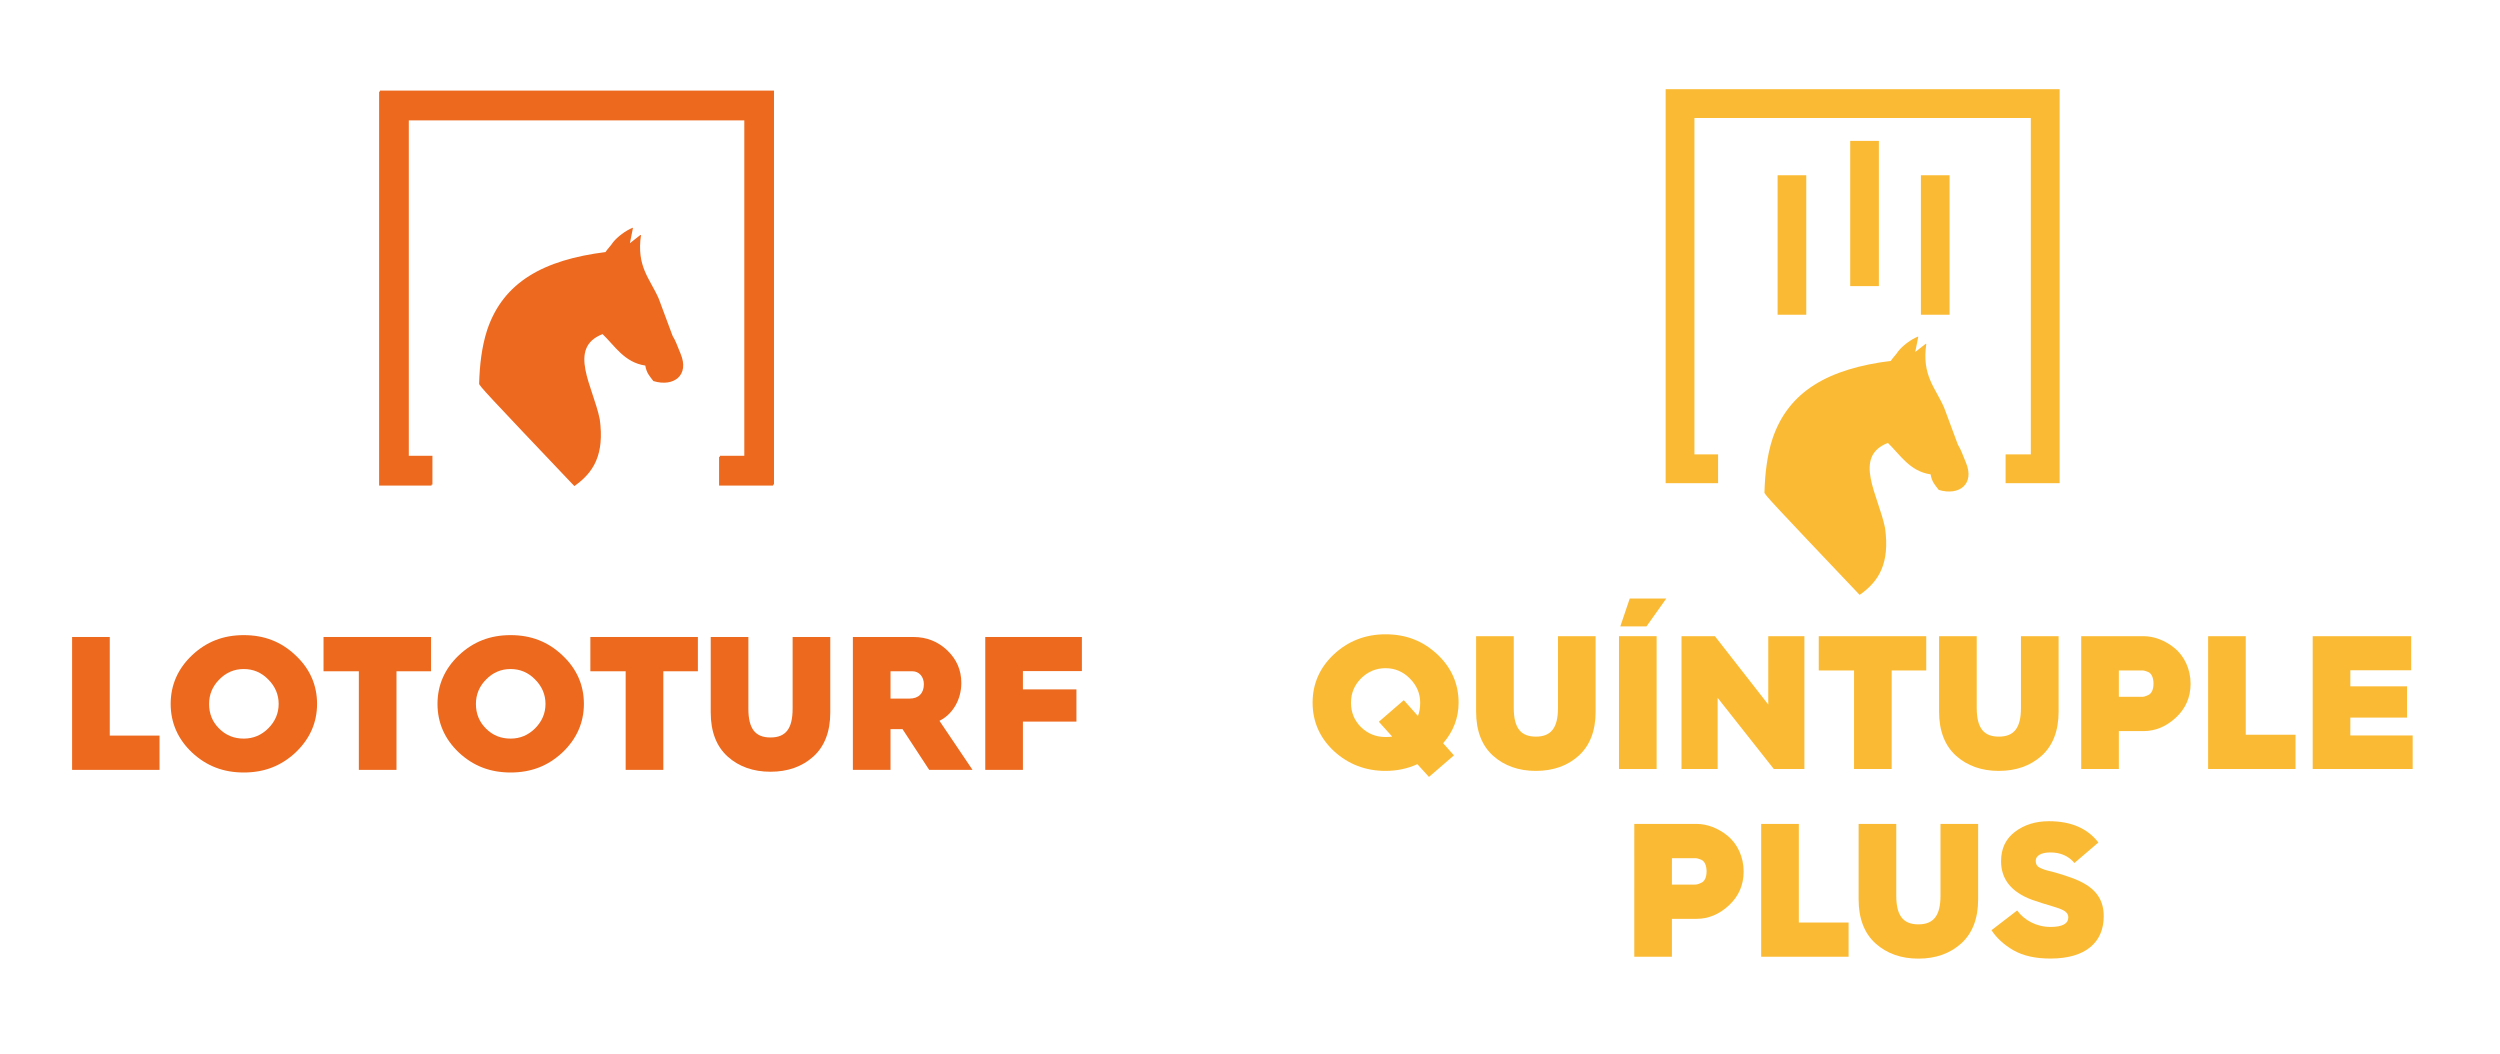 <?xml version="1.0" encoding="UTF-8"?>
<svg id="LOTOTURF" xmlns="http://www.w3.org/2000/svg" version="1.1" viewBox="0 0 434 183">
  <!-- Generator: Adobe Illustrator 29.3.1, SVG Export Plug-In . SVG Version: 2.1.0 Build 151)  -->
  <defs>
    <style>
      .st0, .st1, .st2, .st3 {
        fill-rule: evenodd;
      }

      .st0, .st4 {
        fill: #1d1d1b;
      }

      .st5, .st3 {
        fill: #fbba33;
      }

      .st1, .st6 {
        fill: #fff;
      }

      .st2 {
        fill: #ed691f;
      }

      .st7 {
        fill: #ec691e;
      }

      .st8 {
        display: none;
      }
    </style>
  </defs>
  <g id="LOTOTURF_x5F_V_x5F_NEGRO" class="st8">
    <polygon class="st7" points="360.532 84.124 351.155 84.124 351.155 79.124 355.532 79.124 355.532 20.728 297.136 20.728 297.136 79.124 301.238 79.124 301.238 84.124 292.137 84.124 292.137 15.728 360.532 15.728 360.532 84.124"/>
    <g>
      <polygon class="st4" points="245.222 110.582 238.687 110.582 238.687 133.65 253.862 133.65 253.862 127.699 245.222 127.699 245.222 110.582"/>
      <path class="st4" d="M268.487,110.258c-3.557,0-6.496,1.145-8.985,3.502-2.459,2.329-3.705,5.167-3.705,8.437,0,3.272,1.247,6.111,3.706,8.44,2.501,2.334,5.439,3.469,8.984,3.469,3.545,0,6.484-1.134,8.985-3.469h.001c2.48-2.349,3.738-5.187,3.738-8.44,0-3.284-1.258-6.123-3.738-8.437-2.489-2.357-5.428-3.502-8.986-3.502ZM272.735,126.445c-1.178,1.179-2.607,1.777-4.248,1.777-1.707,0-3.107-.57-4.28-1.743-1.173-1.172-1.743-2.573-1.743-4.281,0-1.64.597-3.069,1.777-4.25,1.168-1.198,2.597-1.805,4.246-1.805,1.65,0,3.079.608,4.248,1.808,1.2,1.201,1.809,2.63,1.809,4.248,0,1.62-.609,3.049-1.809,4.248Z"/>
      <polygon class="st4" points="282.334 116.533 288.462 116.533 288.462 133.65 294.999 133.65 294.999 116.533 300.997 116.533 300.997 110.582 282.334 110.582 282.334 116.533"/>
      <path class="st4" d="M314.809,110.258c-3.557,0-6.496,1.145-8.985,3.502-2.459,2.329-3.705,5.167-3.705,8.437,0,3.272,1.247,6.111,3.706,8.44,2.501,2.334,5.439,3.469,8.984,3.469,3.545,0,6.484-1.134,8.985-3.469h.001c2.48-2.349,3.738-5.187,3.738-8.44,0-3.284-1.258-6.123-3.738-8.437-2.489-2.357-5.428-3.502-8.986-3.502ZM319.057,126.445c-1.178,1.179-2.607,1.777-4.248,1.777-1.707,0-3.107-.57-4.28-1.743-1.173-1.172-1.743-2.573-1.743-4.281,0-1.64.597-3.069,1.777-4.25,1.168-1.198,2.597-1.805,4.246-1.805,1.65,0,3.079.608,4.248,1.808,1.2,1.201,1.809,2.63,1.809,4.248,0,1.62-.609,3.049-1.809,4.248Z"/>
      <polygon class="st4" points="328.656 116.533 334.784 116.533 334.784 133.65 341.321 133.65 341.321 116.533 347.319 116.533 347.319 110.582 328.656 110.582 328.656 116.533"/>
      <path class="st4" d="M363.765,123.046c0,3.444-1.184,4.98-3.84,4.98-2.655,0-3.839-1.535-3.839-4.98v-12.464h-6.535v13.115c0,3.32.995,5.896,2.958,7.657,1.934,1.738,4.43,2.62,7.417,2.62,2.988,0,5.484-.882,7.417-2.62,1.963-1.761,2.959-4.338,2.959-7.657v-13.115h-6.535v12.464Z"/>
      <path class="st4" d="M393.053,118.579c0-2.243-.796-4.096-2.432-5.667-1.612-1.545-3.593-2.33-5.888-2.33h-10.506v23.068h6.535v-7.075h2.085l4.578,6.997.051.078h7.521l-5.741-8.515c2.313-1.153,3.797-3.702,3.797-6.555ZM380.763,116.533h3.807c1.148,0,1.982.942,1.982,2.242,0,1.59-.913,2.502-2.504,2.502h-3.285v-4.744Z"/>
      <polygon class="st4" points="413.982 116.5 413.982 110.582 397.21 110.582 397.21 133.65 403.745 133.65 403.745 125.27 413.037 125.27 413.037 119.679 403.745 119.679 403.745 116.5 413.982 116.5"/>
    </g>
    <path class="st0" d="M332.569,42.091c.785-.992,2.219-2.072,3.464-2.566v.128c-.171.855-.342,1.711-.513,2.566.599-.47,1.198-.941,1.796-1.411h.128c-.8,5.495,1.525,7.501,3.079,11.034.727,2.01,1.688,4.477,2.415,6.487.556.855.758,1.626,1.363,3.038,1.614,3.766-1.15,5.87-4.699,4.788-.636-.836-1.194-1.377-1.411-2.694-3.638-.535-5.301-3.438-7.419-5.46-6.165,2.396-1.617,9.136-.487,14.781.835,6.081-1.026,9.238-4.414,11.599-15.499-16.32-16.526-17.434-16.526-17.783.089-3.125.434-6.394,1.411-9.366,2.797-8.262,9.779-12.119,20.529-13.472.171-.342,1.112-1.326,1.283-1.668"/>
    <polygon class="st4" points="360.379 84.296 351.002 84.296 351.002 79.295 355.379 79.295 355.379 20.899 296.982 20.899 296.982 79.295 301.085 79.295 301.085 84.296 291.983 84.296 291.983 15.899 360.379 15.899 360.379 84.296"/>
  </g>
  <g id="LOTOTURF_x5F_V_x5F_BLANCO" class="st8">
    <g>
      <polygon class="st6" points="242.901 110.497 236.366 110.497 236.366 133.564 251.54 133.564 251.54 127.613 242.901 127.613 242.901 110.497"/>
      <path class="st6" d="M266.166,110.172c-3.557,0-6.496,1.145-8.985,3.502-2.459,2.329-3.705,5.167-3.705,8.437,0,3.272,1.247,6.111,3.706,8.44,2.501,2.334,5.439,3.469,8.984,3.469,3.545,0,6.484-1.134,8.985-3.469h.001c2.48-2.349,3.738-5.187,3.738-8.44,0-3.284-1.258-6.123-3.738-8.437-2.489-2.357-5.428-3.502-8.986-3.502ZM270.414,126.359c-1.178,1.179-2.607,1.777-4.248,1.777-1.707,0-3.107-.57-4.28-1.743-1.173-1.172-1.743-2.573-1.743-4.281,0-1.64.597-3.069,1.777-4.25,1.168-1.198,2.597-1.805,4.246-1.805,1.65,0,3.079.608,4.248,1.808,1.2,1.201,1.809,2.63,1.809,4.248,0,1.62-.609,3.049-1.809,4.248Z"/>
      <polygon class="st6" points="280.013 116.447 286.141 116.447 286.141 133.564 292.677 133.564 292.677 116.447 298.676 116.447 298.676 110.497 280.013 110.497 280.013 116.447"/>
      <path class="st6" d="M312.488,110.172c-3.557,0-6.496,1.145-8.985,3.502-2.459,2.329-3.705,5.167-3.705,8.437,0,3.272,1.247,6.111,3.706,8.44,2.501,2.334,5.439,3.469,8.984,3.469,3.545,0,6.484-1.134,8.985-3.469h.001c2.48-2.349,3.738-5.187,3.738-8.44,0-3.284-1.258-6.123-3.738-8.437-2.489-2.357-5.428-3.502-8.986-3.502ZM316.736,126.359c-1.178,1.179-2.607,1.777-4.248,1.777-1.707,0-3.107-.57-4.28-1.743-1.173-1.172-1.743-2.573-1.743-4.281,0-1.64.597-3.069,1.777-4.25,1.168-1.198,2.597-1.805,4.246-1.805,1.65,0,3.079.608,4.248,1.808,1.2,1.201,1.809,2.63,1.809,4.248,0,1.62-.609,3.049-1.809,4.248Z"/>
      <polygon class="st6" points="326.334 116.447 332.463 116.447 332.463 133.564 338.999 133.564 338.999 116.447 344.998 116.447 344.998 110.497 326.334 110.497 326.334 116.447"/>
      <path class="st6" d="M361.444,122.96c0,3.444-1.184,4.98-3.84,4.98-2.655,0-3.839-1.535-3.839-4.98v-12.464h-6.535v13.115c0,3.32.995,5.896,2.958,7.657,1.934,1.738,4.43,2.62,7.417,2.62,2.988,0,5.484-.882,7.417-2.62,1.963-1.761,2.959-4.338,2.959-7.657v-13.115h-6.535v12.464Z"/>
      <path class="st6" d="M390.732,118.494c0-2.243-.796-4.096-2.432-5.667-1.612-1.545-3.593-2.33-5.888-2.33h-10.506v23.068h6.535v-7.075h2.085l4.578,6.997.051.078h7.521l-5.741-8.515c2.313-1.153,3.797-3.702,3.797-6.555ZM378.442,116.447h3.807c1.148,0,1.982.942,1.982,2.242,0,1.59-.913,2.502-2.504,2.502h-3.285v-4.744Z"/>
      <polygon class="st6" points="411.661 116.414 411.661 110.497 394.889 110.497 394.889 133.564 401.424 133.564 401.424 125.185 410.715 125.185 410.715 119.594 401.424 119.594 401.424 116.414 411.661 116.414"/>
    </g>
    <path class="st1" d="M330.248,42.006c.785-.992,2.219-2.072,3.464-2.566v.128c-.171.855-.342,1.711-.513,2.566.599-.47,1.198-.941,1.796-1.411h.128c-.8,5.495,1.525,7.501,3.079,11.034.727,2.01,1.688,4.477,2.415,6.487.556.855.758,1.626,1.363,3.038,1.614,3.766-1.15,5.87-4.699,4.788-.636-.836-1.194-1.377-1.411-2.694-3.638-.535-5.301-3.438-7.419-5.46-6.165,2.396-1.617,9.136-.487,14.781.835,6.081-1.026,9.238-4.414,11.599-15.499-16.32-16.526-17.434-16.526-17.783.089-3.125.434-6.394,1.411-9.366,2.797-8.262,9.779-12.119,20.529-13.472.171-.342,1.112-1.326,1.283-1.668"/>
    <polygon class="st6" points="358.058 84.21 348.681 84.21 348.681 79.21 353.057 79.21 353.057 20.814 294.661 20.814 294.661 79.21 298.764 79.21 298.764 84.21 289.662 84.21 289.662 15.814 358.058 15.814 358.058 84.21"/>
  </g>
  <rect class="st6" width="434" height="183"/>
  <g id="LOTOTURF_x5F_V_x5F_NARANJA">
    <polygon class="st7" points="134.364 84.124 124.987 84.124 124.987 79.124 129.364 79.124 129.364 20.728 70.968 20.728 70.968 79.124 75.071 79.124 75.071 84.124 65.969 84.124 65.969 15.728 134.364 15.728 134.364 84.124"/>
    <g>
      <polygon class="st7" points="19.054 110.582 12.519 110.582 12.519 133.65 27.694 133.65 27.694 127.699 19.054 127.699 19.054 110.582"/>
      <path class="st7" d="M42.319,110.258c-3.557,0-6.496,1.145-8.985,3.502-2.459,2.329-3.705,5.167-3.705,8.437,0,3.272,1.247,6.111,3.706,8.44,2.501,2.334,5.439,3.469,8.984,3.469,3.545,0,6.484-1.134,8.985-3.469h.001c2.48-2.349,3.738-5.187,3.738-8.44,0-3.284-1.258-6.123-3.738-8.437-2.489-2.357-5.428-3.502-8.986-3.502ZM46.568,126.445c-1.178,1.179-2.607,1.777-4.248,1.777-1.707,0-3.107-.57-4.28-1.743-1.173-1.172-1.743-2.573-1.743-4.281,0-1.64.597-3.069,1.777-4.25,1.168-1.198,2.597-1.805,4.246-1.805,1.65,0,3.079.608,4.248,1.808,1.2,1.201,1.809,2.63,1.809,4.248,0,1.62-.609,3.049-1.809,4.248Z"/>
      <polygon class="st7" points="56.166 116.533 62.295 116.533 62.295 133.65 68.831 133.65 68.831 116.533 74.829 116.533 74.829 110.582 56.166 110.582 56.166 116.533"/>
      <path class="st7" d="M88.641,110.258c-3.557,0-6.496,1.145-8.985,3.502-2.459,2.329-3.705,5.167-3.705,8.437,0,3.272,1.247,6.111,3.706,8.44,2.501,2.334,5.439,3.469,8.984,3.469,3.545,0,6.484-1.134,8.985-3.469h.001c2.48-2.349,3.738-5.187,3.738-8.44,0-3.284-1.258-6.123-3.738-8.437-2.489-2.357-5.428-3.502-8.986-3.502ZM92.89,126.445c-1.178,1.179-2.607,1.777-4.248,1.777-1.707,0-3.107-.57-4.28-1.743-1.173-1.172-1.743-2.573-1.743-4.281,0-1.64.597-3.069,1.777-4.25,1.168-1.198,2.597-1.805,4.246-1.805,1.65,0,3.079.608,4.248,1.808,1.2,1.201,1.809,2.63,1.809,4.248,0,1.62-.609,3.049-1.809,4.248Z"/>
      <polygon class="st7" points="102.488 116.533 108.616 116.533 108.616 133.65 115.153 133.65 115.153 116.533 121.151 116.533 121.151 110.582 102.488 110.582 102.488 116.533"/>
      <path class="st7" d="M137.597,123.046c0,3.444-1.184,4.98-3.84,4.98-2.655,0-3.839-1.535-3.839-4.98v-12.464h-6.535v13.115c0,3.32.995,5.896,2.958,7.657,1.934,1.738,4.43,2.62,7.417,2.62,2.988,0,5.484-.882,7.417-2.62,1.963-1.761,2.959-4.338,2.959-7.657v-13.115h-6.535v12.464Z"/>
      <path class="st7" d="M166.885,118.579c0-2.243-.796-4.096-2.432-5.667-1.612-1.545-3.593-2.33-5.888-2.33h-10.506v23.068h6.535v-7.075h2.085l4.578,6.997.051.078h7.521l-5.741-8.515c2.313-1.153,3.797-3.702,3.797-6.555ZM154.595,116.533h3.807c1.148,0,1.982.942,1.982,2.242,0,1.59-.913,2.502-2.504,2.502h-3.285v-4.744Z"/>
      <polygon class="st7" points="187.814 116.5 187.814 110.582 171.042 110.582 171.042 133.65 177.577 133.65 177.577 125.27 186.869 125.27 186.869 119.679 177.577 119.679 177.577 116.5 187.814 116.5"/>
    </g>
    <path class="st2" d="M106.401,42.091c.785-.992,2.219-2.072,3.464-2.566v.128c-.171.855-.342,1.711-.513,2.566.599-.47,1.198-.941,1.796-1.411h.128c-.8,5.495,1.525,7.501,3.079,11.034.727,2.01,1.688,4.477,2.415,6.487.556.855.758,1.626,1.363,3.038,1.614,3.766-1.15,5.87-4.699,4.788-.636-.836-1.194-1.377-1.411-2.694-3.638-.535-5.301-3.438-7.419-5.46-6.165,2.396-1.617,9.136-.487,14.781.835,6.081-1.026,9.238-4.414,11.599-15.499-16.32-16.526-17.434-16.526-17.783.089-3.125.434-6.394,1.411-9.366,2.797-8.262,9.779-12.119,20.529-13.472.171-.342,1.112-1.326,1.283-1.668"/>
    <polygon class="st7" points="134.211 84.296 124.834 84.296 124.834 79.295 129.211 79.295 129.211 20.899 70.815 20.899 70.815 79.295 74.917 79.295 74.917 84.296 65.816 84.296 65.816 15.899 134.211 15.899 134.211 84.296"/>
  </g>
  <g id="QUINTUPLE_x5F_V_x5F_NARANJA">
    <polygon class="st5" points="357.551 83.88 348.174 83.88 348.174 78.88 352.55 78.88 352.55 20.484 294.154 20.484 294.154 78.88 298.257 78.88 298.257 83.88 289.155 83.88 289.155 15.483 357.551 15.483 357.551 83.88"/>
    <g>
      <rect class="st5" x="308.592" y="30.425" width="4.975" height="24.213"/>
      <rect class="st5" x="321.197" y="24.46" width="4.975" height="25.208"/>
      <rect class="st5" x="333.469" y="30.425" width="4.975" height="24.213"/>
    </g>
    <g>
      <g>
        <path class="st5" d="M249.504,113.584c-2.501-2.335-5.439-3.47-8.982-3.47-3.472,0-6.483,1.167-8.95,3.47-2.458,2.294-3.705,5.121-3.705,8.402,0,3.284,1.246,6.111,3.705,8.406,2.479,2.279,5.49,3.436,8.949,3.436,1.983,0,3.844-.393,5.533-1.17l2.016,2.214,4.332-3.741-1.873-2.103c1.78-2.053,2.682-4.421,2.682-7.042,0-3.281-1.247-6.109-3.705-8.402ZM240.521,127.945c-1.652,0-3.081-.575-4.247-1.712-1.172-1.171-1.742-2.559-1.742-4.247,0-1.64.587-3.057,1.743-4.213,1.179-1.179,2.608-1.776,4.247-1.776,1.65,0,3.078.608,4.247,1.81,1.178,1.177,1.775,2.584,1.775,4.18,0,.924-.133,1.698-.394,2.304l-2.451-2.738-4.333,3.745,2.325,2.577c-.319.049-.693.071-1.17.071Z"/>
        <path class="st5" d="M270.467,122.899c-.001,3.444-1.186,4.979-3.841,4.979-1.291,0-2.22-.362-2.839-1.106-.673-.81-.999-2.076-.999-3.872v-12.459h-6.534v13.112c-.001,3.316.993,5.892,2.956,7.656,1.937,1.737,4.432,2.619,7.415,2.619,2.985,0,5.48-.882,7.415-2.619,1.963-1.763,2.958-4.339,2.959-7.656v-13.112h-6.534v12.459Z"/>
        <rect class="st5" x="281.056" y="110.44" width="6.534" height="23.061"/>
        <polygon class="st5" points="298.184 121.143 307.886 133.436 307.937 133.501 313.243 133.501 313.244 110.44 306.97 110.44 306.97 122.306 297.706 110.44 291.911 110.44 291.91 133.501 298.183 133.501 298.184 121.143"/>
        <polygon class="st5" points="328.397 133.501 328.398 116.39 334.395 116.39 334.395 110.44 315.735 110.44 315.735 116.39 321.863 116.39 321.862 133.501 328.397 133.501"/>
        <path class="st5" d="M346.998,133.828c2.985,0,5.48-.882,7.415-2.619,1.963-1.763,2.958-4.339,2.959-7.656v-13.112h-6.534v12.459c-.001,3.444-1.186,4.979-3.841,4.979-1.291,0-2.22-.362-2.839-1.106-.673-.81-.999-2.076-.999-3.872v-12.459h-6.534v13.112c-.001,3.316.993,5.892,2.956,7.656,1.937,1.737,4.432,2.619,7.415,2.619Z"/>
        <path class="st5" d="M377.451,112.467c-1.577-1.289-3.518-2.027-5.323-2.027h-10.829l-.001,23.061h6.534v-6.583h4.295c2.034,0,3.916-.784,5.593-2.329,1.702-1.567,2.564-3.55,2.564-5.893,0-2.488-1.06-4.818-2.833-6.228ZM367.833,116.39h4.002c.261,0,.494.02,1.107.28.568.238.906.995.906,2.026,0,.99-.339,1.722-.913,1.963-.547.259-.814.31-1.068.31h-4.034v-4.579Z"/>
        <polygon class="st5" points="389.865 110.44 383.331 110.44 383.33 133.501 398.502 133.501 398.502 127.554 389.864 127.554 389.865 110.44"/>
        <polygon class="st5" points="408.017 127.682 408.019 124.57 417.863 124.57 417.863 119.142 408.019 119.142 408.019 116.356 418.579 116.356 418.579 110.44 401.485 110.44 401.483 133.501 418.839 133.501 418.839 127.682 408.017 127.682"/>
        <path class="st5" d="M299.864,145.059c-1.577-1.289-3.518-2.027-5.323-2.027h-10.829l-.001,23.061h6.534v-6.583h4.295c2.034,0,3.916-.784,5.592-2.329,1.701-1.567,2.564-3.55,2.565-5.893,0-2.488-1.06-4.818-2.833-6.228ZM290.246,148.982h4.002c.261,0,.494.02,1.107.28.568.238.906.995.906,2.026,0,.989-.339,1.722-.914,1.963-.547.259-.814.31-1.068.31h-4.034l.001-4.579Z"/>
        <polygon class="st5" points="312.277 143.032 305.743 143.032 305.742 166.093 320.914 166.093 320.914 160.146 312.276 160.146 312.277 143.032"/>
        <path class="st5" d="M336.87,155.491c0,3.444-1.184,4.979-3.84,4.979-2.654,0-3.839-1.535-3.839-4.979l.001-12.459h-6.534l-.001,13.112c0,3.317.995,5.892,2.957,7.656,1.937,1.737,4.432,2.619,7.415,2.619,2.985,0,5.48-.882,7.415-2.619,1.963-1.763,2.958-4.339,2.958-7.656l.001-13.112h-6.534l-.001,12.459Z"/>
      </g>
      <path class="st5" d="M281.287,108.744l1.636-4.841h6.344l-3.439,4.841h-4.541Z"/>
      <path class="st5" d="M350.179,158.059c1.23,1.696,3.358,2.859,5.786,2.859,2.061,0,3.092-.565,3.092-1.662,0-.632-.399-1.064-1.297-1.43-.432-.166-.898-.333-1.363-.466-.898-.266-2.56-.764-3.658-1.164-3.558-1.329-5.354-3.558-5.354-6.683,0-2.195.798-3.891,2.427-5.121,1.63-1.23,3.592-1.829,5.886-1.829,3.824,0,6.684,1.231,8.579,3.691l-4.157,3.558c-1.031-1.23-2.427-1.828-4.19-1.828-1.629,0-2.527.598-2.527,1.43,0,.665.233,1.031.931,1.33.366.166.765.3,1.164.399.798.166,2.627.699,4.09,1.23,3.99,1.431,5.619,3.525,5.619,6.684,0,4.489-3.092,7.348-9.244,7.348-2.594,0-4.722-.465-6.418-1.43-1.662-.964-2.926-2.128-3.824-3.491l4.456-3.425Z"/>
    </g>
    <path class="st3" d="M329.532,60.982c.785-.992,2.219-2.072,3.464-2.566v.128c-.171.855-.342,1.711-.513,2.566.599-.47,1.198-.941,1.796-1.411h.128c-.8,5.495,1.525,7.501,3.079,11.034.727,2.01,1.688,4.477,2.415,6.487.556.855.758,1.626,1.363,3.038,1.614,3.766-1.15,5.87-4.699,4.788-.636-.836-1.194-1.377-1.411-2.694-3.638-.535-5.301-3.438-7.419-5.46-6.165,2.396-1.617,9.136-.487,14.781.835,6.081-1.026,9.238-4.414,11.599-15.499-16.32-16.526-17.434-16.526-17.783.089-3.125.434-6.394,1.411-9.366,2.797-8.262,9.779-12.119,20.529-13.472.171-.342,1.112-1.326,1.283-1.668"/>
  </g>
</svg>